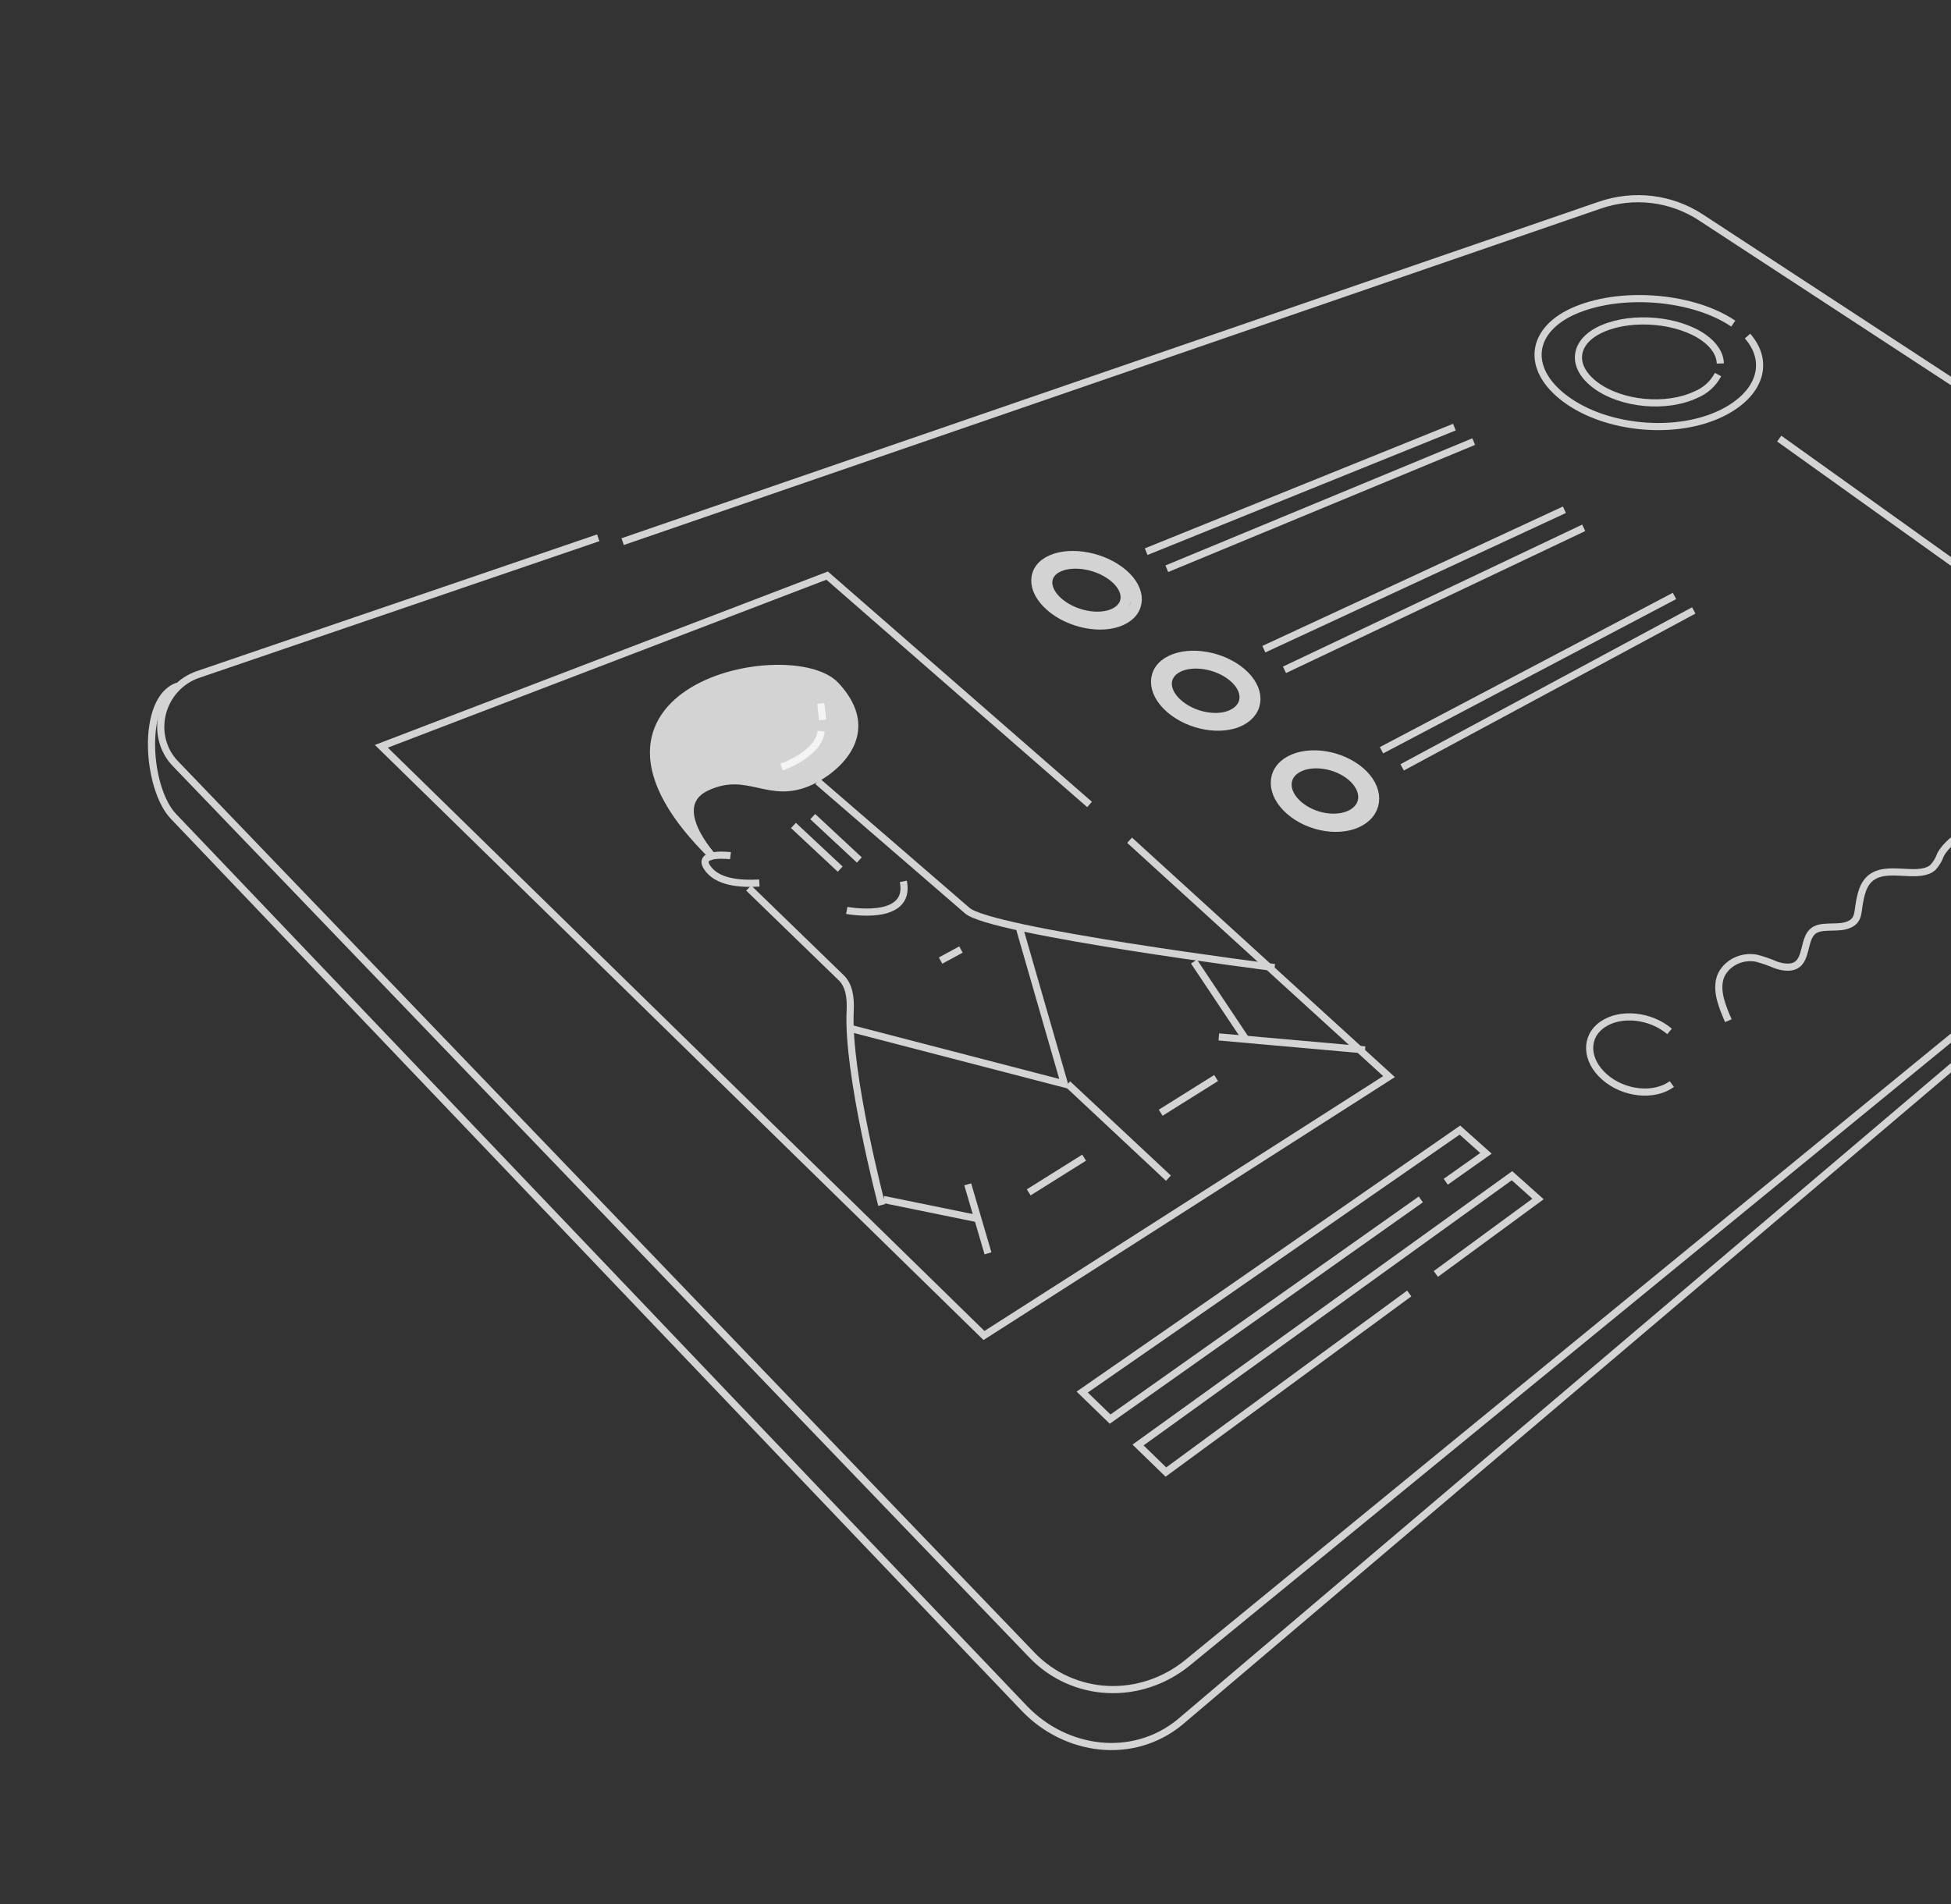 <svg width="546" height="533" viewBox="0 0 546 533" fill="none" xmlns="http://www.w3.org/2000/svg">
<rect x="0" y="0" width="546" height="533" fill="#333333" stroke="none"/>
<path d="M356.708 270.811C356.708 270.811 276.779 260.66 270.605 254.788L228.833 218.691M341.095 290.213L382.016 293.848M209.524 248.546L235.316 273.553C237.579 275.649 238.135 279.097 237.925 282.974C237.077 300.455 246.761 337.259 246.761 337.259" stroke="#D3D3D3" stroke-width="2" stroke-miterlimit="10"/>
<path d="M270.823 331.475L276.496 350.787" stroke="#D3D3D3" stroke-width="2" stroke-miterlimit="10"/>
<path d="M237.752 287.771L297.882 303.387L285.247 259.545" stroke="#D3D3D3" stroke-width="2" stroke-miterlimit="10"/>
<path d="M199.787 240.067C199.787 240.067 186.209 225.609 197.925 220.264C209.64 214.919 215.177 224.214 227.017 218.665C233.837 215.465 246.368 205.21 233.927 191.837C221.486 178.463 151.217 192.843 199.787 240.067Z" fill="#D3D3D3" stroke="#D3D3D3" stroke-width="2" stroke-miterlimit="10"/>
<path d="M204.433 239.49C204.433 239.49 195.056 238.331 197.825 242.673C200.594 247.016 207.177 247.443 212.507 247.147" stroke="#D3D3D3" stroke-width="2" stroke-miterlimit="10"/>
<path d="M222.052 231.026L235.133 243.252" stroke="#D3D3D3" stroke-width="2" stroke-miterlimit="10"/>
<path d="M227.451 228.556L240.49 240.694" stroke="#D3D3D3" stroke-width="2" stroke-miterlimit="10"/>
<path d="M236.969 254.804C236.969 254.804 255.13 258.249 252.802 246.673" stroke="#D3D3D3" stroke-width="2" stroke-miterlimit="10"/>
<path d="M218.735 214.687C218.735 214.687 229.231 211.058 229.789 204.632" stroke="#F4F4F4" stroke-width="2" stroke-miterlimit="10"/>
<path d="M230.221 201.505L229.702 196.887" stroke="#F4F4F4" stroke-width="2" stroke-miterlimit="10"/>
<path d="M247.261 335.71L273.62 341.094" stroke="#D3D3D3" stroke-width="2" stroke-miterlimit="10"/>
<path d="M348.889 291.222L334.146 269.126" stroke="#D3D3D3" stroke-width="2" stroke-miterlimit="10"/>
<path d="M263.226 268.849L268.931 265.756" stroke="#D3D3D3" stroke-width="2" stroke-miterlimit="10"/>
<path d="M324.823 311.435L340.331 301.723" stroke="#D3D3D3" stroke-width="2" stroke-miterlimit="10"/>
<path d="M287.893 333.72L303.401 324.007" stroke="#D3D3D3" stroke-width="2" stroke-miterlimit="10"/>
<path d="M174.254 151.594L447.673 57.432C452.407 55.797 457.401 55.255 462.296 55.843C467.191 56.431 471.866 58.136 475.986 60.836L599.867 141.854" stroke="#D3D3D3" stroke-width="2" stroke-miterlimit="10"/>
<path d="M622.352 150.834L663.662 177.627C664.948 178.469 666.011 179.618 666.762 180.98C667.513 182.342 667.932 183.878 667.983 185.461C668.033 187.044 667.715 188.628 667.055 190.083C666.394 191.537 665.409 192.82 664.183 193.825L332.31 465.397C325.921 470.585 317.964 473.239 309.957 472.856C301.95 472.473 294.45 469.078 288.887 463.319L49.09 213.733C47.348 211.94 46.099 209.704 45.463 207.24C44.828 204.775 44.826 202.164 45.459 199.659C46.092 197.153 47.339 194.837 49.079 192.933C50.819 191.028 52.994 189.6 55.395 188.784L167.417 150.522" stroke="#D3D3D3" stroke-width="2" stroke-miterlimit="10"/>
<path d="M666.296 180.046C667.59 180.888 668.66 182.041 669.416 183.41C670.172 184.778 670.593 186.322 670.643 187.913C670.693 189.504 670.371 191.096 669.703 192.556C669.036 194.017 668.043 195.303 666.807 196.308L330.151 482.038C316.957 492.784 298.315 490.204 286.792 478.276L48.602 228.554C41.011 220.717 39.287 195.593 49.739 192.025" stroke="#D3D3D3" stroke-width="2" stroke-miterlimit="10"/>
<path d="M316.125 235.165L388.729 301.323L275.372 373.782L106.724 208.876L231.478 161.105L304.922 225.156" stroke="#D3D3D3" stroke-width="2" stroke-miterlimit="10"/>
<path d="M298.812 303.389L326.993 329.748" stroke="#D3D3D3" stroke-width="2" stroke-miterlimit="10"/>
<path d="M397.626 335.693L310.672 397.185L302.865 389.612L408.563 316.291L415.854 322.798L404.605 330.749" stroke="#D3D3D3" stroke-width="2" stroke-miterlimit="10"/>
<path d="M394.382 362.019L326.289 412.001L318.486 404.431L423.138 329.059L430.424 335.574L401.83 356.561" stroke="#D3D3D3" stroke-width="2" stroke-miterlimit="10"/>
<path d="M489.058 94.064C495.365 101.247 492.766 110.244 481.89 115.62C469.161 121.906 449.585 120.145 438.158 111.699C426.731 103.253 428.15 92.006 441.339 86.656C454.529 81.306 474.084 83.123 485.071 90.577" stroke="#D3D3D3" stroke-width="2" stroke-miterlimit="10"/>
<path d="M480.802 104.83C479.457 107.374 477.275 109.362 474.659 110.427C466.453 114.352 453.916 113.224 446.65 107.903C439.384 102.581 440.288 95.41 448.679 91.877C457.071 88.343 469.619 89.472 476.688 94.401C479.808 96.576 481.374 99.176 481.44 101.736" stroke="#D3D3D3" stroke-width="2" stroke-miterlimit="10"/>
<path d="M467.878 303.415C462.91 307.03 454.511 306.178 449.114 301.49C443.717 296.801 443.436 290.215 448.471 286.739C453.507 283.262 461.914 284.138 467.234 288.675" stroke="#D3D3D3" stroke-width="2" stroke-miterlimit="10"/>
<path d="M483.687 285.672C482.051 281.857 480.37 277.838 481.272 274.118C482.173 270.398 486.637 267.235 491.586 268.188C493.437 268.682 495.248 269.311 497.004 270.071C498.806 270.702 500.99 271.015 502.507 270.217C505.766 268.502 504.68 262.608 507.525 260.508C509.676 258.903 513.512 259.86 516.415 259.121C520.248 258.118 519.821 255.701 520.378 252.62C520.936 249.539 521.767 246.042 525.375 244.681C530.135 242.877 537.388 245.805 540.916 242.81C541.864 241.781 542.595 240.567 543.064 239.246C544.507 236.501 547.432 234.401 550.276 232.381L571.632 216.694" stroke="#D3D3D3" stroke-width="2" stroke-miterlimit="10"/>
<path d="M296.364 158.522C300.765 156.606 307.788 157.988 312.012 161.598C316.237 165.209 316.13 169.771 311.772 171.776C307.414 173.781 300.393 172.387 296.126 168.689C291.859 164.99 291.966 160.427 296.364 158.522ZM294.372 156.781C288.796 159.187 288.662 164.943 294.062 169.649C299.462 174.355 308.321 176.083 313.829 173.538C319.337 170.994 319.471 165.238 314.139 160.671C308.808 156.103 299.949 154.376 294.372 156.781Z" stroke="#D3D3D3" stroke-width="3" stroke-miterlimit="10"/>
<path d="M320.761 154.404L407.02 119.54" stroke="#D3D3D3" stroke-width="2" stroke-miterlimit="10"/>
<path d="M326.537 159.183L412.424 123.598" stroke="#D3D3D3" stroke-width="2" stroke-miterlimit="10"/>
<path d="M329.725 186.644C334.028 184.551 340.972 185.78 345.228 189.393C349.485 193.006 349.422 197.713 345.142 199.939C340.863 202.165 333.938 200.891 329.639 197.19C325.34 193.488 325.403 188.782 329.725 186.644V186.644ZM327.734 184.904C322.279 187.548 322.226 193.5 327.639 198.182C333.052 202.864 341.799 204.422 347.186 201.64C352.572 198.857 352.621 192.928 347.29 188.375C341.958 183.821 333.198 182.273 327.734 184.904V184.904Z" stroke="#D3D3D3" stroke-width="3" stroke-miterlimit="10"/>
<path d="M353.692 181.695L437.81 142.671" stroke="#D3D3D3" stroke-width="2" stroke-miterlimit="10"/>
<path d="M359.469 187.473L443.216 147.729" stroke="#D3D3D3" stroke-width="2" stroke-miterlimit="10"/>
<path d="M363.099 214.745C367.318 212.465 374.181 213.542 378.403 217.148C382.625 220.754 382.695 225.618 378.496 227.982C374.298 230.347 367.447 229.26 363.183 225.566C358.919 221.872 358.902 217.028 363.099 214.745ZM361.108 213.006C355.766 215.875 355.809 222.001 361.207 226.69C366.605 231.379 375.279 232.739 380.553 229.731C385.828 226.723 385.785 220.597 380.444 216.045C375.103 211.493 366.451 210.137 361.108 213.006Z" stroke="#D3D3D3" stroke-width="3" stroke-miterlimit="10"/>
<path d="M386.623 209.982L468.615 166.795" stroke="#D3D3D3" stroke-width="2" stroke-miterlimit="10"/>
<path d="M392.397 214.771L474.008 170.852" stroke="#D3D3D3" stroke-width="2" stroke-miterlimit="10"/>
<path d="M595.436 192.505L497.925 122.754" stroke="#D3D3D3" stroke-width="2" stroke-miterlimit="10"/>
</svg>
